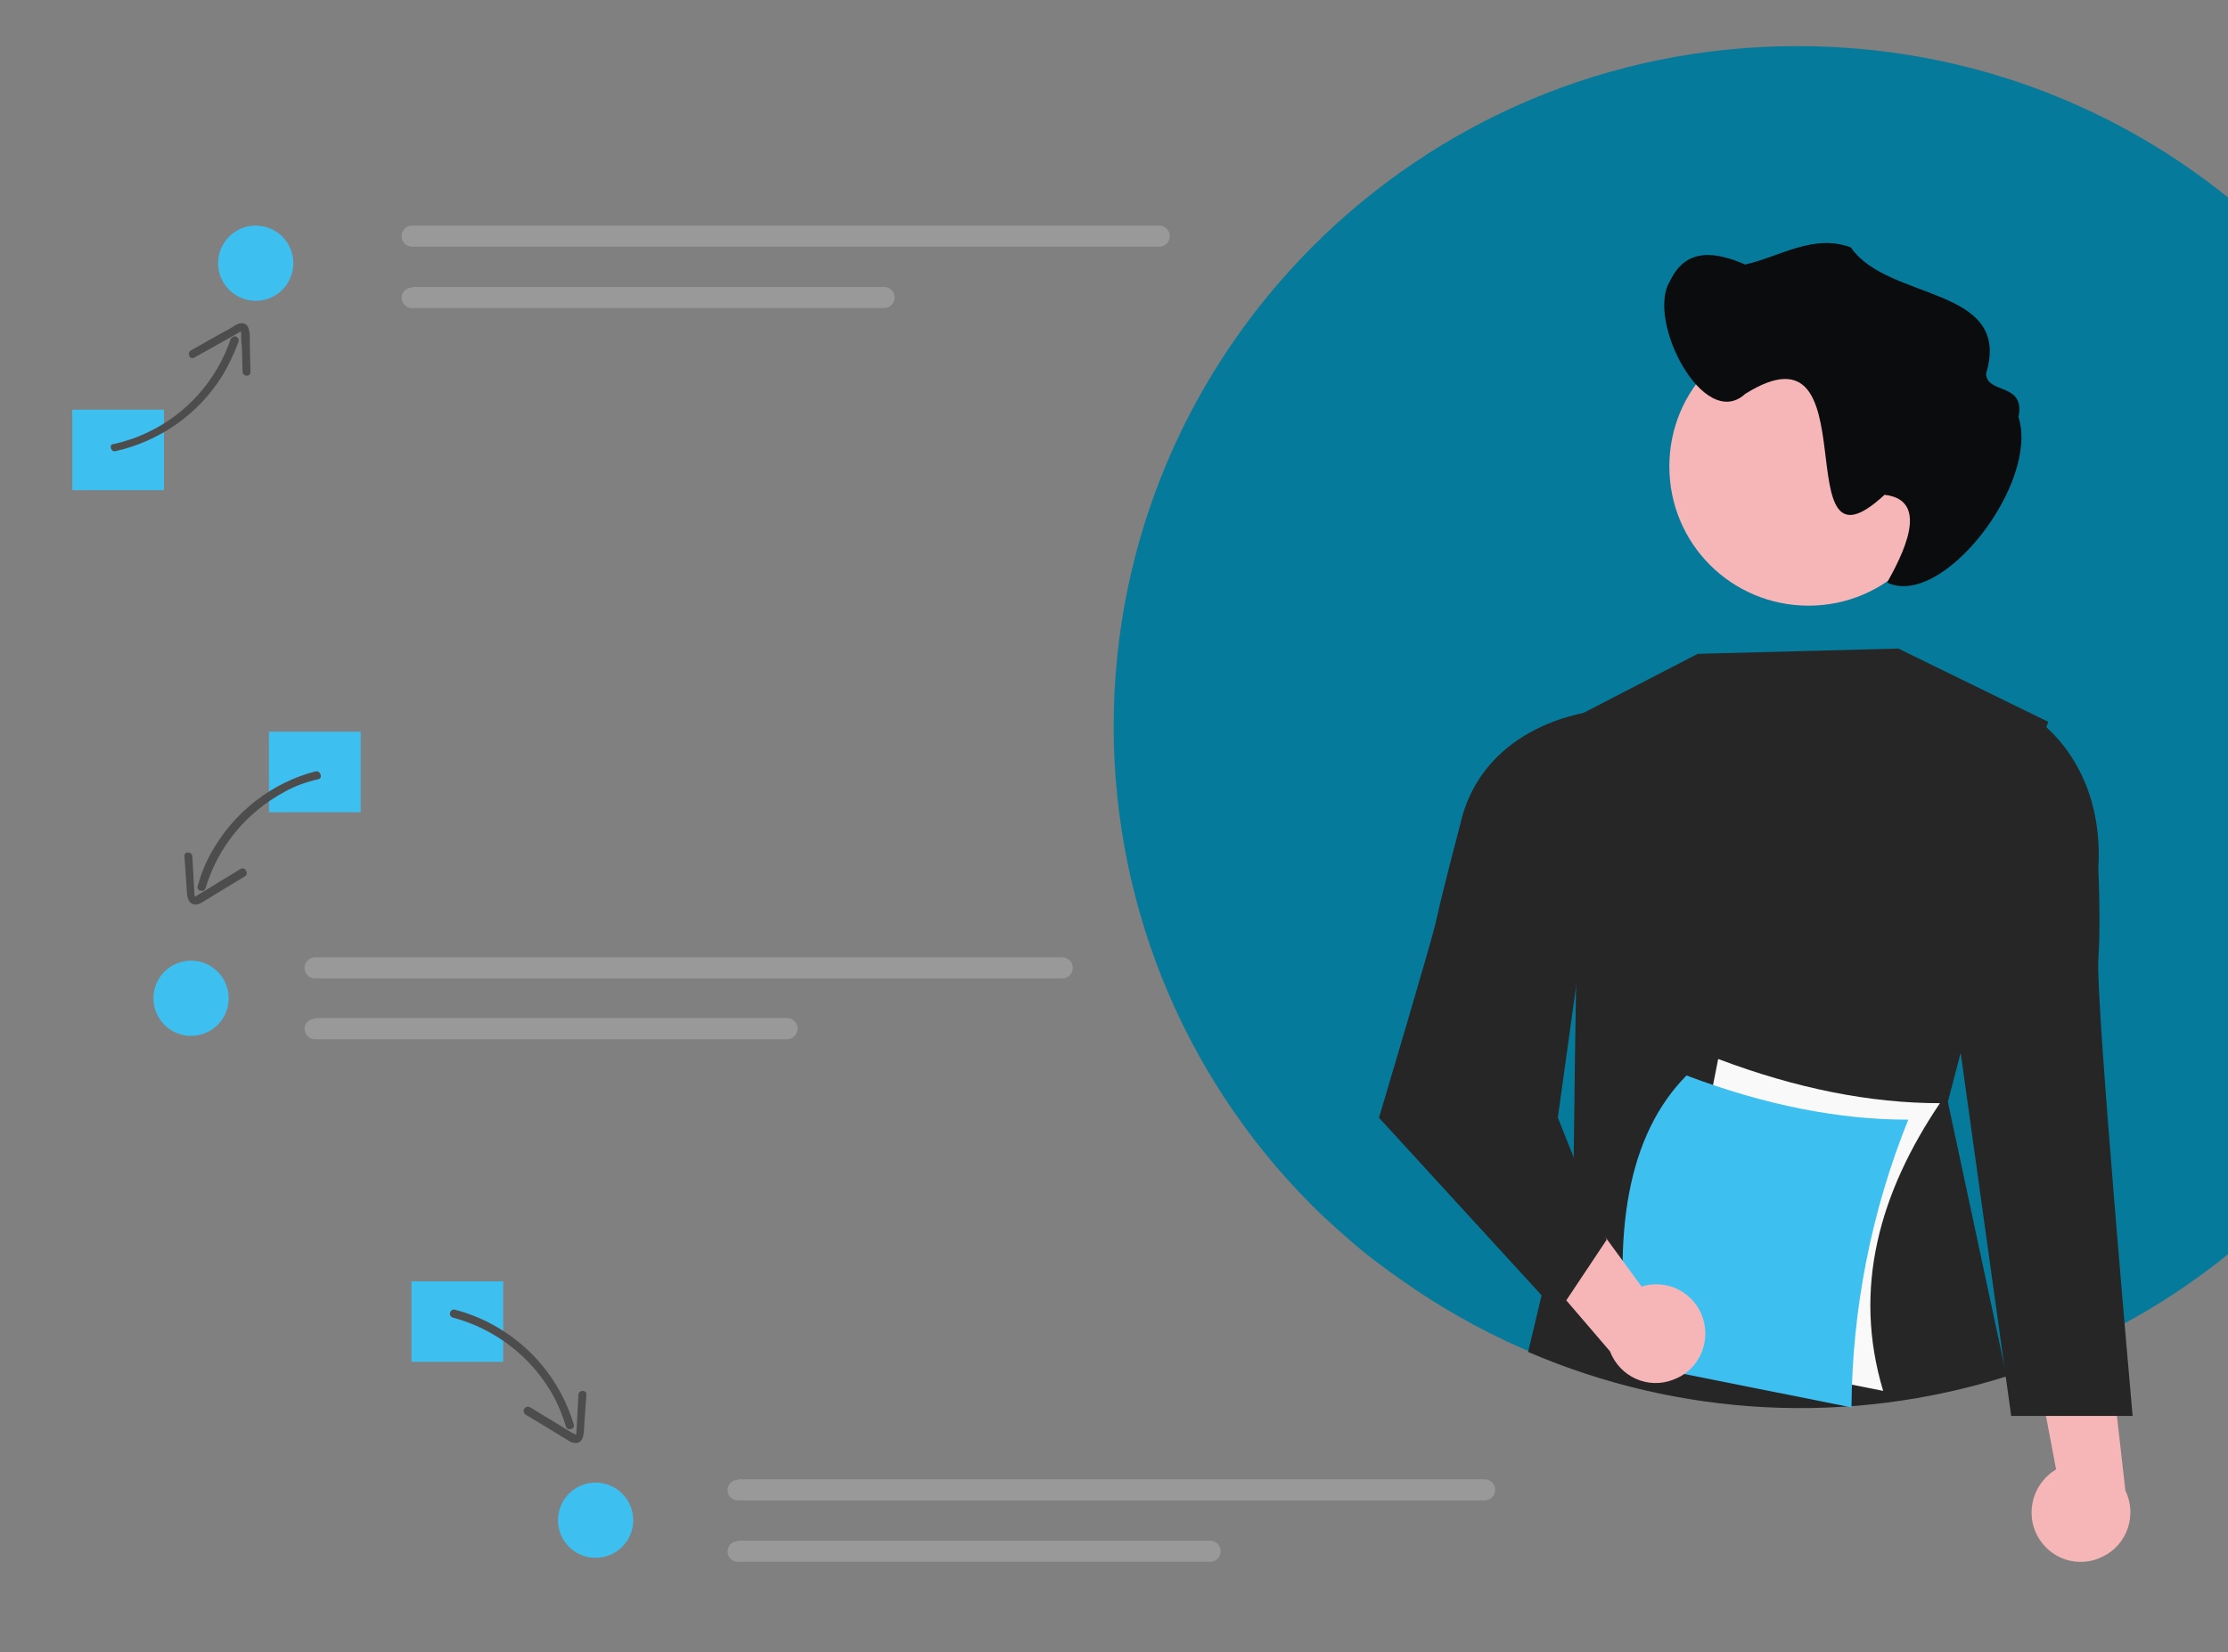 <?xml version="1.0" encoding="utf-8"?>
<!-- Generator: Adobe Illustrator 26.0.1, SVG Export Plug-In . SVG Version: 6.00 Build 0)  -->
<svg version="1.1" id="Livello_1" xmlns="http://www.w3.org/2000/svg" xmlns:xlink="http://www.w3.org/1999/xlink" x="0px" y="0px"
	 viewBox="0 0 33.76 25.04" enable-background="new 0 0 33.76 25.04" xml:space="preserve">
<rect x="0" y="0" width="33.76" height="25.04" fill="#808080" stroke="none"/>
<g id="Group_243" transform="translate(-118.185 -70.111)">
	<path id="Path_313" fill="#067A9A" d="M155.78,81.11c0,3.77-2.07,7.24-5.39,9.05c-0.09,0.05-0.19,0.1-0.28,0.15
		c-0.35,0.18-0.71,0.33-1.08,0.47c-0.15,0.05-0.29,0.11-0.44,0.15c-0.01,0-0.03,0.01-0.04,0.01c-2.96,0.94-6.18,0.5-8.79-1.2
		c-0.17-0.11-0.34-0.23-0.51-0.35c-0.09-0.07-0.19-0.14-0.28-0.21c-0.26-0.2-0.5-0.42-0.74-0.64c-2.03-1.94-3.17-4.62-3.17-7.42
		c0-5.69,4.63-10.31,10.35-10.31C151.15,70.8,155.78,75.42,155.78,81.11z"/>
	<path id="Path_314" fill="#262626" d="M147.93,85.93l-0.23,0.88l0.89,4.16c-2.38,0.75-4.95,0.62-7.25-0.37l0.69-2.9l0.02-1.57
		l0.08-5.19l0.02-0.01c0,0,0,0,0,0l1.76-0.91l3.04-0.08l2.27,1.11l-0.02,0.06L147.93,85.93z"/>
	<path id="Path_315" fill="#F6B6B8" d="M149.14,93.51c-0.26-0.31-0.22-0.78,0.09-1.05c0.03-0.03,0.07-0.05,0.11-0.08l-0.49-2.59
		l1.27,0.53l0.27,2.38c0.18,0.37,0.03,0.82-0.34,1C149.74,93.86,149.36,93.78,149.14,93.51L149.14,93.51z"/>
	<path id="Path_316" fill="#262626" d="M148.73,81.13l0.32-0.11c0,0,1.03,0.66,0.93,2.26c0,0,0.04,0.83,0,1.38
		c-0.04,0.63,0.52,6.91,0.52,6.91h-1.84l-0.79-5.68L148.73,81.13z"/>
	<path id="Path_317" fill="#F6B6B8" d="M147.7,77.18c0,1.16-0.94,2.11-2.11,2.11s-2.11-0.94-2.11-2.11s0.94-2.11,2.11-2.11l0,0
		c1.16,0,2.11,0.94,2.11,2.1V77.18z"/>
	<path id="Path_318" fill="#0A0C0D" d="M143.49,74.37c0.25-0.53,0.72-0.43,1.14-0.25c0.53-0.12,1.03-0.47,1.6-0.26
		c0.56,0.82,2.45,0.58,2.05,1.91c0,0.32,0.6,0.13,0.49,0.66c0.32,1-1.15,2.91-1.99,2.51c0.21-0.38,0.68-1.25-0.04-1.33
		c-1.55,1.44-0.16-2.75-2.11-1.53C144,76.66,143.12,74.96,143.49,74.37z"/>
	<path id="Path_319" fill="#F9F9F9" d="M146.72,91.19l-3.36-0.67l0.86-4.36c1.19,0.45,2.31,0.67,3.36,0.67
		C146.67,88.18,146.25,89.63,146.72,91.19z"/>
	<path id="Path_320" fill="#3DC0F0" d="M146.24,91.44l-3.36-0.67c-0.28-1.97-0.03-3.46,0.86-4.36c1.19,0.45,2.31,0.67,3.36,0.67
		C146.54,88.47,146.25,89.95,146.24,91.44z"/>
	<path id="Path_321" fill="#F6B6B8" d="M144.02,90.23c-0.05-0.41-0.42-0.7-0.83-0.65c-0.04,0.01-0.09,0.01-0.13,0.03l-1.56-2.13
		l-0.48,1.29l1.56,1.82c0.15,0.39,0.58,0.58,0.96,0.43C143.87,90.9,144.06,90.57,144.02,90.23L144.02,90.23z"/>
	<path id="Path_322" fill="#262626" d="M142.62,81.08l-0.28-0.19c0,0-1.68,0.16-2.03,1.72c0,0-0.25,0.94-0.37,1.48
		c-0.06,0.28-0.86,2.96-0.86,2.96l2.71,2.96l0.74-1.11l-0.74-1.85L142.62,81.08z"/>
	<rect id="Rectangle_212" x="119.28" y="76.32" fill="#3DC0F0" width="1.39" height="1.22"/>
	<rect id="Rectangle_213" x="122.26" y="81.2" fill="#3DC0F0" width="1.39" height="1.22"/>
	<rect id="Rectangle_214" x="124.42" y="89.53" fill="#3DC0F0" width="1.39" height="1.22"/>
	<path id="Path_323" fill="#999999" d="M124.43,73.53c-0.09,0-0.16,0.07-0.16,0.16s0.07,0.16,0.16,0.16h11.32
		c0.09,0,0.16-0.07,0.16-0.16s-0.07-0.16-0.16-0.16H124.43z"/>
	<path id="Path_324" fill="#999999" d="M124.43,74.47c-0.09,0-0.16,0.07-0.16,0.15s0.07,0.16,0.15,0.16l0,0h7.16
		c0.09,0,0.16-0.07,0.16-0.16s-0.07-0.16-0.16-0.16H124.43z"/>
	<path id="Path_325" fill="#999999" d="M122.96,84.62c-0.09,0-0.16,0.07-0.16,0.16s0.07,0.16,0.16,0.16l0,0h11.32
		c0.09,0,0.16-0.07,0.16-0.16s-0.07-0.16-0.16-0.16H122.96z"/>
	<path id="Path_326" fill="#999999" d="M122.96,85.55c-0.09,0-0.16,0.07-0.16,0.15c0,0.09,0.07,0.16,0.15,0.16h7.16
		c0.09,0,0.16-0.07,0.16-0.16c0-0.09-0.07-0.16-0.16-0.16H122.96z"/>
	<path id="Path_327" fill="#999999" d="M129.36,92.54c-0.09,0-0.15,0.07-0.15,0.16c0,0.08,0.07,0.15,0.15,0.15h11.32
		c0.09,0,0.16-0.07,0.16-0.16s-0.07-0.16-0.16-0.16l0,0H129.36z"/>
	<path id="Path_328" fill="#999999" d="M129.36,93.47c-0.09,0-0.15,0.07-0.15,0.16c0,0.08,0.07,0.15,0.15,0.15h7.16
		c0.09,0,0.16-0.07,0.16-0.16c0-0.09-0.07-0.16-0.16-0.16H129.36z"/>
	<path id="Path_329" fill="#4E4D4D" d="M119.93,76.95c0.67-0.15,1.26-0.56,1.62-1.14c0.1-0.16,0.18-0.34,0.25-0.52
		c0.01-0.03-0.01-0.07-0.04-0.08c-0.03-0.01-0.06,0.01-0.08,0.04c-0.21,0.62-0.66,1.13-1.25,1.41c-0.16,0.08-0.34,0.14-0.52,0.18
		C119.83,76.84,119.86,76.96,119.93,76.95L119.93,76.95z"/>
	<path id="Path_330" fill="#4E4D4D" d="M121.13,75.53l0.66-0.37c0.01-0.01,0.04-0.03,0.05-0.02c-0.01,0,0,0,0,0.01
		c0,0.01,0,0.02,0,0.03c0,0.06,0,0.13,0.01,0.19l0.01,0.37c0,0.08,0.12,0.09,0.12,0.01l-0.01-0.44c0-0.1,0.02-0.32-0.14-0.3
		c-0.06,0.01-0.11,0.05-0.16,0.08l-0.2,0.11l-0.39,0.22C121.01,75.46,121.06,75.57,121.13,75.53L121.13,75.53z"/>
	<path id="Path_331" fill="#4E4D4D" d="M122.97,81.8c-0.66,0.17-1.23,0.61-1.57,1.21c-0.1,0.17-0.17,0.35-0.22,0.53
		c-0.01,0.03,0.01,0.07,0.05,0.07c0.03,0.01,0.06-0.01,0.07-0.04c0.19-0.63,0.62-1.15,1.2-1.46c0.16-0.09,0.33-0.15,0.51-0.19
		C123.08,81.9,123.04,81.79,122.97,81.8L122.97,81.8z"/>
	<path id="Path_332" fill="#4E4D4D" d="M121.83,83.28l-0.64,0.39c-0.01,0.01-0.02,0.01-0.03,0.02s-0.02,0.01-0.02,0.01
		c-0.01-0.01-0.01-0.05-0.01-0.06l-0.01-0.18l-0.02-0.37c-0.01-0.08-0.13-0.08-0.12,0l0.03,0.43c0.01,0.1-0.01,0.3,0.14,0.3
		c0.07,0,0.13-0.06,0.19-0.09l0.18-0.11l0.38-0.23C121.96,83.35,121.9,83.24,121.83,83.28L121.83,83.28z"/>
	<path id="Path_333" fill="#4E4D4D" d="M125.05,90.08c0.63,0.17,1.17,0.58,1.5,1.15c0.09,0.16,0.16,0.33,0.21,0.5
		c0.01,0.03,0.04,0.05,0.08,0.04c0.03-0.01,0.05-0.04,0.04-0.07c-0.2-0.66-0.65-1.21-1.26-1.53c-0.17-0.09-0.35-0.16-0.54-0.21
		C125,89.94,124.97,90.06,125.05,90.08L125.05,90.08z"/>
	<path id="Path_334" fill="#4E4D4D" d="M126.15,91.55l0.38,0.23l0.18,0.11c0.06,0.03,0.12,0.09,0.19,0.09
		c0.15,0.01,0.13-0.2,0.14-0.3l0.03-0.43c0.01-0.08-0.12-0.08-0.12,0l-0.02,0.37l-0.01,0.18c0,0.01,0,0.05-0.01,0.06
		c0.01-0.01,0,0-0.01-0.01c-0.01-0.01-0.03-0.02-0.04-0.02l-0.64-0.39C126.14,91.4,126.08,91.5,126.15,91.55L126.15,91.55z"/>
	<circle id="Ellipse_67" fill="#3DC0F0" cx="122.06" cy="74.1" r="0.57"/>
	<circle id="Ellipse_68" fill="#3DC0F0" cx="121.08" cy="85.24" r="0.57"/>
	<circle id="Ellipse_69" fill="#3DC0F0" cx="127.21" cy="93.15" r="0.57"/>
</g>
</svg>
